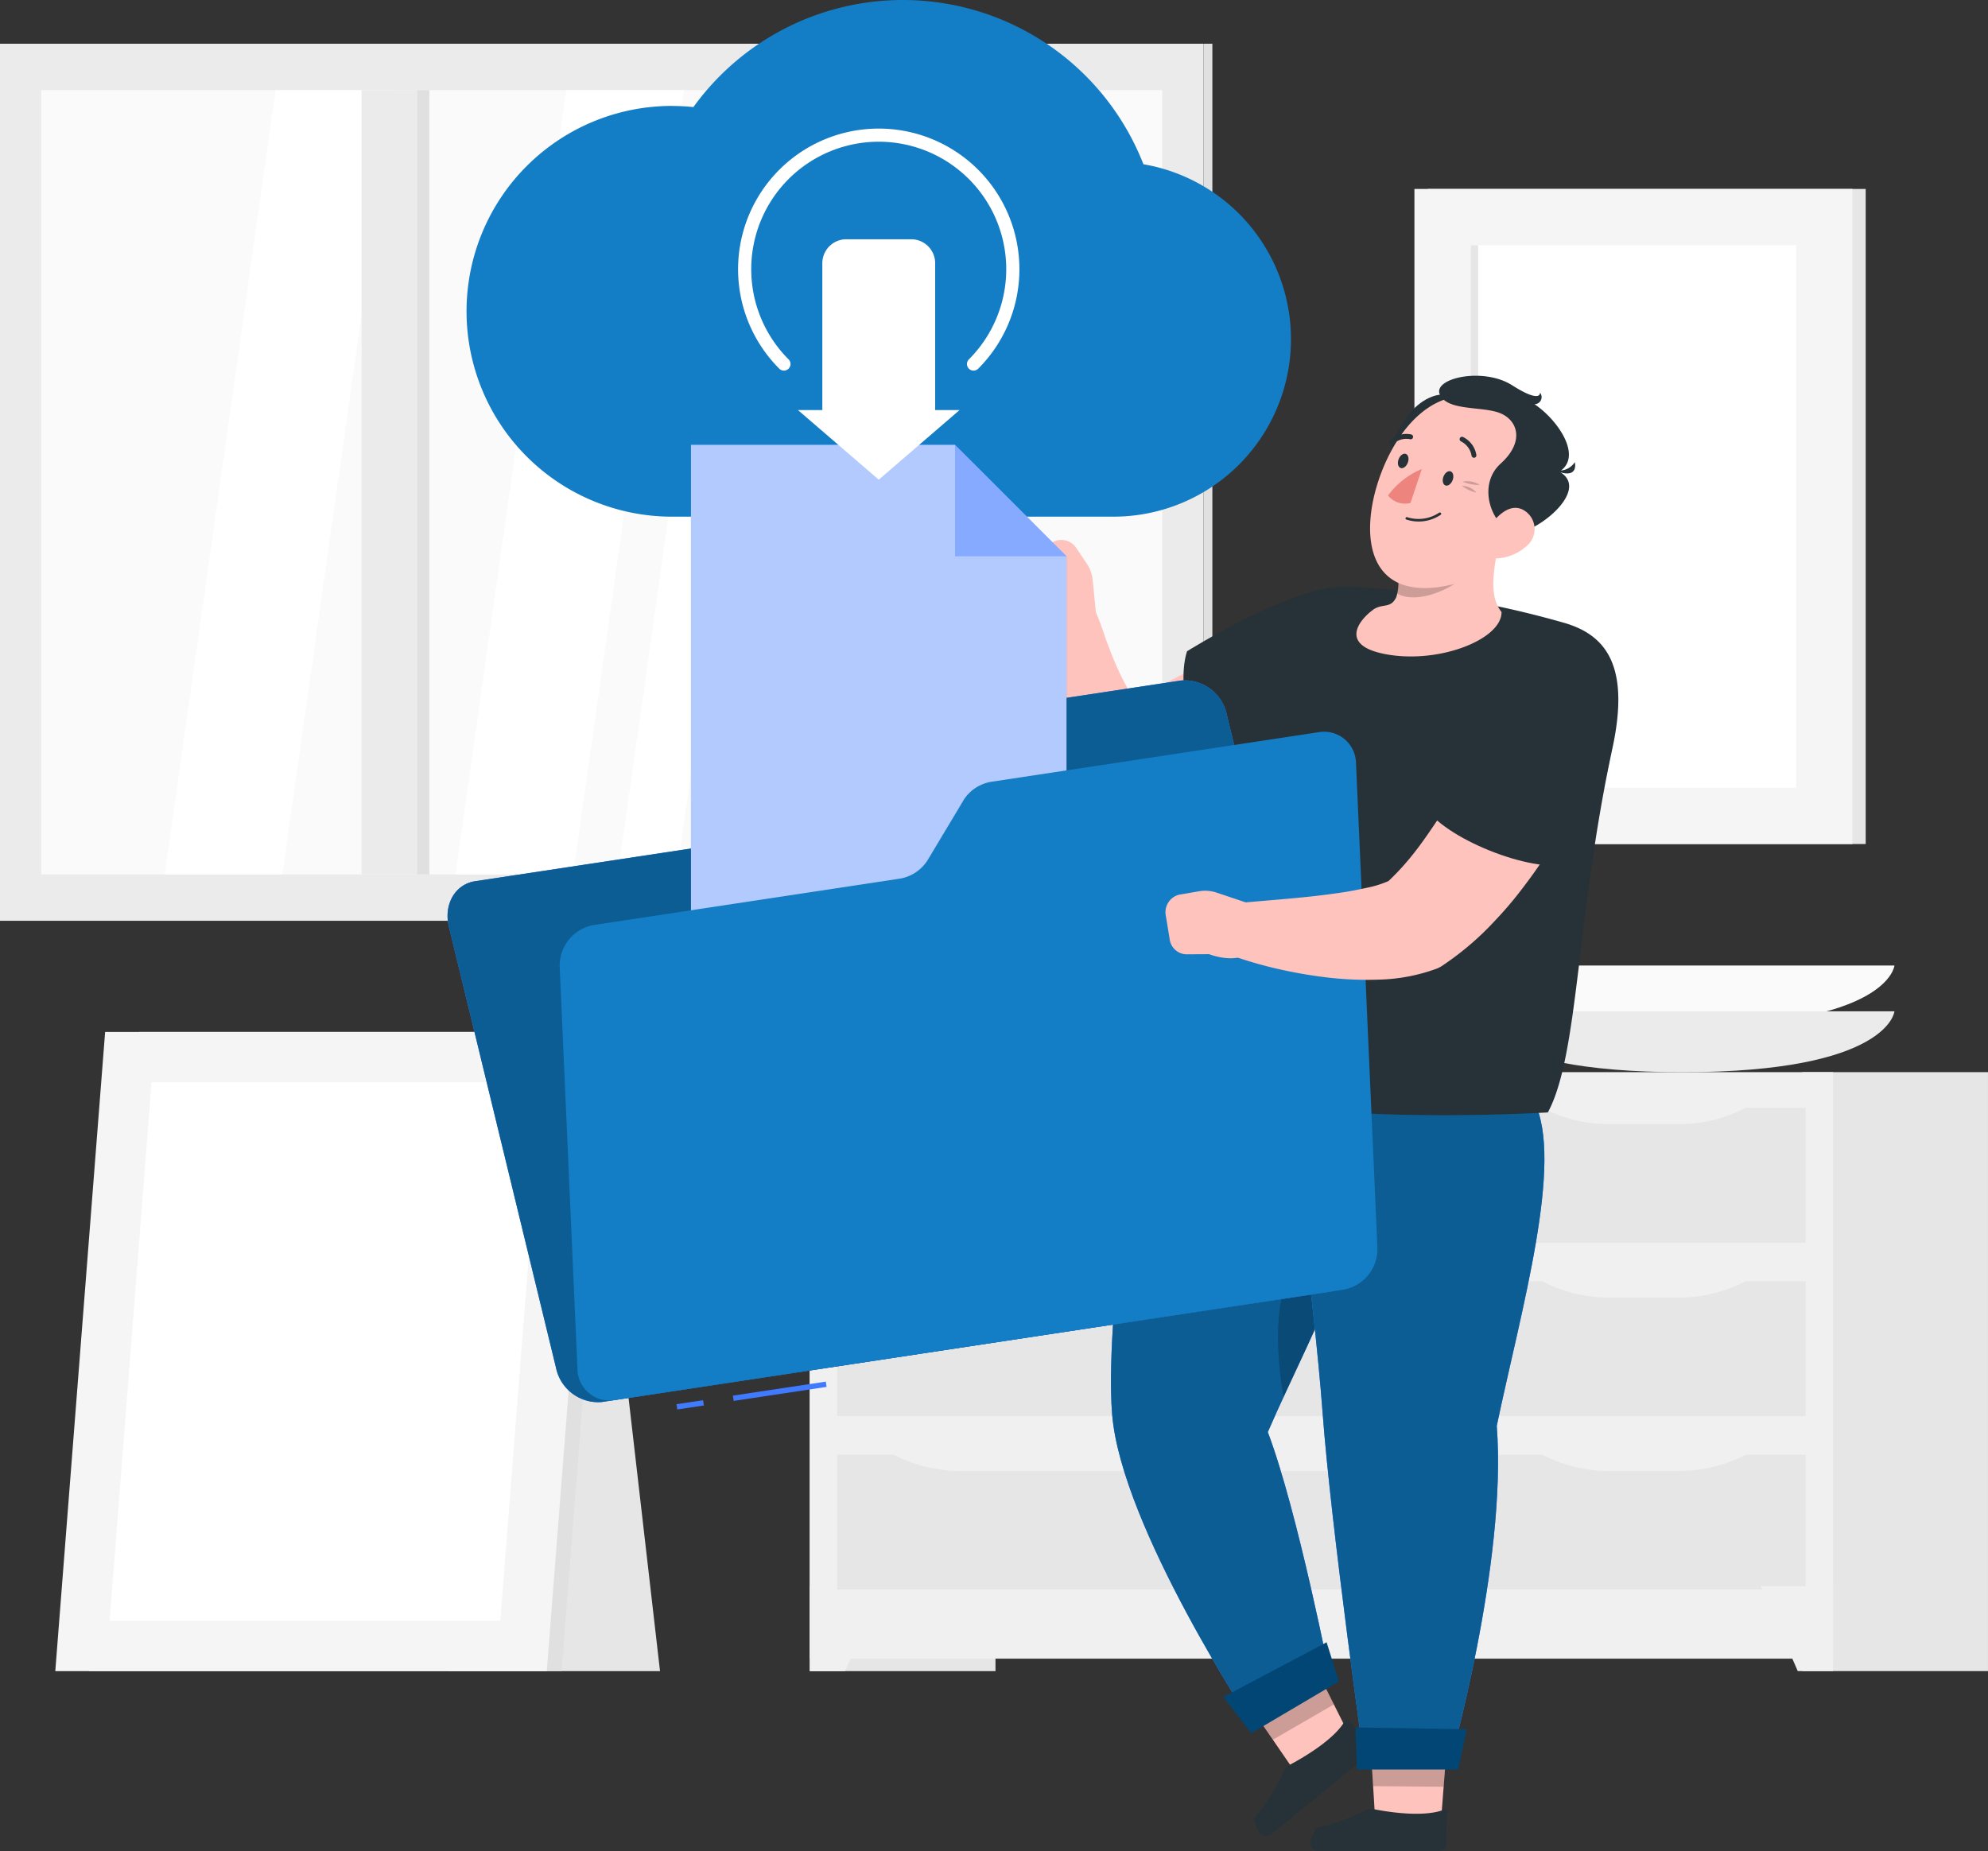 <svg id="Group_30659" data-name="Group 30659" xmlns="http://www.w3.org/2000/svg" xmlns:xlink="http://www.w3.org/1999/xlink" width="195.993" height="182.538" viewBox="0 0 195.993 182.538">
  <rect x="0" y="0" width="195.993" height="182.538" fill="#333333" stroke="none"/>
  <defs>
    <clipPath id="clip-path">
      <rect id="Rectangle_7109" data-name="Rectangle 7109" width="195.993" height="182.538" fill="none"/>
    </clipPath>
    <clipPath id="clip-path-4">
      <rect id="Rectangle_7095" data-name="Rectangle 7095" width="8.9" height="8.024" fill="none"/>
    </clipPath>
    <clipPath id="clip-path-5">
      <rect id="Rectangle_7096" data-name="Rectangle 7096" width="25.468" height="67.652" fill="#0c5d94"/>
    </clipPath>
    <clipPath id="clip-path-6">
      <rect id="Rectangle_7097" data-name="Rectangle 7097" width="7.674" height="17.277" fill="none"/>
    </clipPath>
    <clipPath id="clip-path-7">
      <rect id="Rectangle_7098" data-name="Rectangle 7098" width="7.659" height="5.135" fill="none"/>
    </clipPath>
    <clipPath id="clip-path-8">
      <rect id="Rectangle_7099" data-name="Rectangle 7099" width="25.76" height="69.427" fill="none"/>
    </clipPath>
    <clipPath id="clip-path-9">
      <rect id="Rectangle_7100" data-name="Rectangle 7100" width="7.855" height="3.179" fill="none"/>
    </clipPath>
    <clipPath id="clip-path-10">
      <rect id="Rectangle_7101" data-name="Rectangle 7101" width="1.705" height="0.364" fill="none"/>
    </clipPath>
    <clipPath id="clip-path-11">
      <rect id="Rectangle_7102" data-name="Rectangle 7102" width="1.425" height="0.664" fill="none"/>
    </clipPath>
    <clipPath id="clip-path-12">
      <rect id="Rectangle_7103" data-name="Rectangle 7103" width="89.685" height="71.225" fill="#0c5d94"/>
    </clipPath>
    <clipPath id="clip-path-13">
      <rect id="Rectangle_7104" data-name="Rectangle 7104" width="37.022" height="50.48" fill="none"/>
    </clipPath>
    <clipPath id="clip-path-14">
      <rect id="Rectangle_7105" data-name="Rectangle 7105" width="10.988" height="10.988" fill="none"/>
    </clipPath>
  </defs>
  <g id="Group_30658" data-name="Group 30658" clip-path="url(#clip-path)">
    <rect id="Rectangle_7076" data-name="Rectangle 7076" width="43.181" height="64.592" transform="translate(140.755 18.63)" fill="#e6e6e6"/>
    <rect id="Rectangle_7077" data-name="Rectangle 7077" width="43.181" height="64.592" transform="translate(139.445 18.63)" fill="#f5f5f5"/>
    <rect id="Rectangle_7078" data-name="Rectangle 7078" width="32.083" height="53.493" transform="translate(144.994 24.18)" fill="#fff"/>
    <rect id="Rectangle_7079" data-name="Rectangle 7079" width="0.729" height="53.493" transform="translate(144.994 24.18)" fill="#e6e6e6"/>
    <rect id="Rectangle_7080" data-name="Rectangle 7080" width="18.311" height="59.059" transform="translate(79.832 105.715)" fill="#e6e6e6"/>
    <path id="Path_36033" data-name="Path 36033" d="M156.074,307.318H152.6v-8.38h7.125Z" transform="translate(-72.763 -142.544)" fill="#f0f0f0"/>
    <rect id="Rectangle_7081" data-name="Rectangle 7081" width="18.312" height="59.059" transform="translate(177.68 105.713)" fill="#e6e6e6"/>
    <rect id="Rectangle_7082" data-name="Rectangle 7082" width="100.884" height="57.83" transform="translate(79.832 105.714)" fill="#f0f0f0"/>
    <rect id="Rectangle_7083" data-name="Rectangle 7083" width="61.282" height="13.292" transform="translate(82.53 109.233)" fill="#e6e6e6"/>
    <rect id="Rectangle_7084" data-name="Rectangle 7084" width="31.871" height="13.292" transform="translate(146.146 109.232)" fill="#e6e6e6"/>
    <g id="Group_30622" data-name="Group 30622">
      <g id="Group_30621" data-name="Group 30621" clip-path="url(#clip-path)">
        <path id="Path_36034" data-name="Path 36034" d="M297.182,210.215h6.305a14.2,14.2,0,0,0,7.241-1.809H289.941a14.2,14.2,0,0,0,7.241,1.809" transform="translate(-138.254 -99.375)" fill="#f0f0f0"/>
        <path id="Path_36035" data-name="Path 36035" d="M174.968,210.217h35.716a14.193,14.193,0,0,0,7.241-1.809h-50.2a14.2,14.2,0,0,0,7.241,1.809" transform="translate(-79.978 -99.376)" fill="#f0f0f0"/>
        <rect id="Rectangle_7085" data-name="Rectangle 7085" width="61.282" height="13.292" transform="translate(82.53 126.333)" fill="#e6e6e6"/>
        <rect id="Rectangle_7086" data-name="Rectangle 7086" width="31.871" height="13.292" transform="translate(146.146 126.332)" fill="#e6e6e6"/>
        <path id="Path_36036" data-name="Path 36036" d="M297.184,242.9h6.305a14.2,14.2,0,0,0,7.241-1.809H289.943a14.2,14.2,0,0,0,7.241,1.809" transform="translate(-138.255 -114.961)" fill="#f0f0f0"/>
        <path id="Path_36037" data-name="Path 36037" d="M174.969,242.9h35.716a14.2,14.2,0,0,0,7.241-1.809h-50.2a14.2,14.2,0,0,0,7.241,1.809" transform="translate(-79.978 -114.962)" fill="#f0f0f0"/>
        <rect id="Rectangle_7087" data-name="Rectangle 7087" width="61.282" height="13.292" transform="translate(82.531 143.433)" fill="#e6e6e6"/>
        <rect id="Rectangle_7088" data-name="Rectangle 7088" width="31.871" height="13.292" transform="translate(146.147 143.432)" fill="#e6e6e6"/>
        <path id="Path_36038" data-name="Path 36038" d="M297.185,275.586h6.305a14.2,14.2,0,0,0,7.241-1.809H289.944a14.2,14.2,0,0,0,7.241,1.809" transform="translate(-138.255 -130.546)" fill="#f0f0f0"/>
        <path id="Path_36039" data-name="Path 36039" d="M174.97,275.588h35.716a14.2,14.2,0,0,0,7.241-1.809h-50.2a14.2,14.2,0,0,0,7.241,1.809" transform="translate(-79.979 -130.547)" fill="#f0f0f0"/>
        <path id="Path_36040" data-name="Path 36040" d="M335.457,307.315h3.478v-8.38H331.81Z" transform="translate(-158.219 -142.543)" fill="#f0f0f0"/>
        <path id="Path_36041" data-name="Path 36041" d="M318.909,181.971s-.531,6-20.9,6-20.9-6-20.9-6Z" transform="translate(-132.139 -86.77)" fill="#fafafa"/>
        <path id="Path_36042" data-name="Path 36042" d="M318.909,190.6s-.531,6-20.9,6-20.9-6-20.9-6Z" transform="translate(-132.139 -90.882)" fill="#ebebeb"/>
        <path id="Path_36043" data-name="Path 36043" d="M84.369,265.873H105.3l-6.2-53.849H84.369Z" transform="translate(-40.23 -101.1)" fill="#e6e6e6"/>
        <path id="Path_36044" data-name="Path 36044" d="M16.82,257.51H63.384L68.3,194.484H21.734Z" transform="translate(-8.02 -92.737)" fill="#e0e0e0"/>
        <path id="Path_36045" data-name="Path 36045" d="M10.419,257.51H58.873l4.914-63.026H15.333Z" transform="translate(-4.968 -92.737)" fill="#f5f5f5"/>
        <path id="Path_36046" data-name="Path 36046" d="M59.173,257.07l4.14-53.092H24.793l-4.14,53.092Z" transform="translate(-9.848 -97.263)" fill="#fff"/>
        <rect id="Rectangle_7089" data-name="Rectangle 7089" width="118.65" height="86.477" transform="translate(0 4.312)" fill="#ebebeb"/>
        <rect id="Rectangle_7090" data-name="Rectangle 7090" width="110.528" height="77.325" transform="translate(4.061 8.888)" fill="#fafafa"/>
        <path id="Path_36047" data-name="Path 36047" d="M42.654,94.315h-11.6L41.976,16.989h11.6Z" transform="translate(-14.807 -8.101)" fill="#fff"/>
        <path id="Path_36048" data-name="Path 36048" d="M97.44,94.315h-11.6L96.763,16.989h11.6Z" transform="translate(-40.931 -8.101)" fill="#fff"/>
        <path id="Path_36049" data-name="Path 36049" d="M173.356,94.315h-5.8l10.924-77.325h5.8Z" transform="translate(-79.896 -8.101)" fill="#fff"/>
        <path id="Path_36050" data-name="Path 36050" d="M122.228,94.315h-5.8l10.924-77.325h5.8Z" transform="translate(-55.517 -8.101)" fill="#fff"/>
        <rect id="Rectangle_7091" data-name="Rectangle 7091" width="5.467" height="77.325" transform="translate(35.647 8.888)" fill="#ebebeb"/>
        <rect id="Rectangle_7092" data-name="Rectangle 7092" width="1.218" height="77.325" transform="translate(41.114 8.888)" fill="#e0e0e0"/>
        <rect id="Rectangle_7093" data-name="Rectangle 7093" width="0.875" height="86.477" transform="translate(118.65 4.312)" fill="#e0e0e0"/>
      </g>
    </g>
    <path id="Path_36051" data-name="Path 36051" d="M234.355,316.374l6.631-3.83,4.049,8.106-5.536,3.209Z" transform="translate(-111.749 -149.032)" fill="#ffc3bd"/>
    <g id="Group_30657" data-name="Group 30657">
      <g id="Group_30656" data-name="Group 30656" clip-path="url(#clip-path)">
        <g id="Group_30625" data-name="Group 30625" transform="translate(122.61 163.513)" opacity="0.2">
          <g id="Group_30624" data-name="Group 30624">
            <g id="Group_30623" data-name="Group 30623" clip-path="url(#clip-path-4)">
              <path id="Path_36052" data-name="Path 36052" d="M234.361,316.376l6.633-3.831,2.266,4.541-6.02,3.483Z" transform="translate(-234.361 -312.545)"/>
            </g>
          </g>
        </g>
        <path id="Path_36053" data-name="Path 36053" d="M224.82,234.782c4.7-10.883,12.436-23.527,9.266-35.2l-21.113-3.338s-4.366,26.083-3.5,36.782c.9,11.124,14.029,30.869,14.029,30.869l7.562-4.439s-3.288-16.878-6.244-24.677" transform="translate(-99.83 -93.577)" fill="#407bff"/>
        <g id="Group_30628" data-name="Group 30628" transform="translate(109.53 102.669)">
          <g id="Group_30627" data-name="Group 30627">
            <g id="Group_30626" data-name="Group 30626" clip-path="url(#clip-path-5)">
              <path id="Path_36054" data-name="Path 36054" d="M224.82,234.782c4.7-10.883,12.436-23.527,9.266-35.2l-21.113-3.338s-4.366,26.083-3.5,36.782c.9,11.124,14.029,30.869,14.029,30.869l7.562-4.439s-3.288-16.878-6.244-24.677" transform="translate(-209.36 -196.246)" fill="#0c5d94"/>
            </g>
          </g>
        </g>
        <path id="Path_36055" data-name="Path 36055" d="M241.925,313.384l-8.64,5.1-2.749-3.574,10.179-5.39Z" transform="translate(-109.928 -147.59)" fill="#014675"/>
        <g id="Group_30631" data-name="Group 30631" transform="translate(125.992 120.49)" opacity="0.2">
          <g id="Group_30630" data-name="Group 30630">
            <g id="Group_30629" data-name="Group 30629" clip-path="url(#clip-path-6)">
              <path id="Path_36056" data-name="Path 36056" d="M241.371,247.587c2.539-5.509,5.472-11.376,7.13-17.276-4.987.85-9.213,4.9-7.13,17.276" transform="translate(-240.827 -230.31)"/>
            </g>
          </g>
        </g>
        <path id="Path_36057" data-name="Path 36057" d="M245.728,324.259a.314.314,0,0,0-.507.028c-1.088,1.866-4.225,3.659-5.436,4.3a1.224,1.224,0,0,0-.591.714,18.61,18.61,0,0,1-2.933,4.541,5.869,5.869,0,0,0,.426,1.213.885.885,0,0,0,1.352.309l9.636-7.829a.744.744,0,0,0,.048-1.115,21.527,21.527,0,0,1-1.995-2.162" transform="translate(-112.657 -154.563)" fill="#263238"/>
        <path id="Path_36058" data-name="Path 36058" d="M258.162,326.925l7.656.073-.7,9.039-6.4-.051Z" transform="translate(-123.1 -155.889)" fill="#ffc3bd"/>
        <path id="Path_36059" data-name="Path 36059" d="M260.45,341.318a.285.285,0,0,0-.383-.3c-2.086.764-5.6.179-6.927-.085a1.282,1.282,0,0,0-.924.182,18.551,18.551,0,0,1-4.7,1.678,6.465,6.465,0,0,0-.516,1.144.882.882,0,0,0,.837,1.159l11.8-.006a.745.745,0,0,0,.745-.775,21.48,21.48,0,0,1,.062-3" transform="translate(-117.758 -162.559)" fill="#263238"/>
        <g id="Group_30634" data-name="Group 30634" transform="translate(135.063 171.039)" opacity="0.2">
          <g id="Group_30633" data-name="Group 30633">
            <g id="Group_30632" data-name="Group 30632" clip-path="url(#clip-path-7)">
              <path id="Path_36060" data-name="Path 36060" d="M258.165,326.931l7.659.073-.391,5.062-6.954-.061Z" transform="translate(-258.165 -326.931)"/>
            </g>
          </g>
        </g>
        <path id="Path_36061" data-name="Path 36061" d="M262.864,236.045c2.386-11.37,6.683-26.15,3.656-32.017L241.8,200.2s3.074,23.52,3.886,34.478c.842,11.392,4.175,34.928,4.175,34.928l8.286.022s5.768-20.022,4.715-33.582" transform="translate(-115.3 -95.462)" fill="#407bff"/>
        <g id="Group_30637" data-name="Group 30637" transform="translate(126.502 104.738)">
          <g id="Group_30636" data-name="Group 30636">
            <g id="Group_30635" data-name="Group 30635" clip-path="url(#clip-path-8)">
              <path id="Path_36062" data-name="Path 36062" d="M262.864,236.045c2.386-11.37,6.683-26.15,3.656-32.017L241.8,200.2s3.074,23.52,3.886,34.478c.842,11.392,4.175,34.928,4.175,34.928l8.286.022s5.768-20.022,4.715-33.582" transform="translate(-241.802 -200.2)" fill="#0c5d94"/>
            </g>
          </g>
        </g>
        <path id="Path_36063" data-name="Path 36063" d="M265.55,329.719h-9.969l-.154-4.15,10.978.178Z" transform="translate(-121.796 -155.243)" fill="#014675"/>
        <path id="Path_36064" data-name="Path 36064" d="M226.473,122.518l-.63.506-.586.458c-.39.3-.785.583-1.179.868-.786.572-1.6,1.1-2.41,1.633a55.506,55.506,0,0,1-5.1,2.91,42.109,42.109,0,0,1-5.595,2.366,27.648,27.648,0,0,1-6.409,1.424l-.427.041a4.3,4.3,0,0,1-3.026-.87,11.843,11.843,0,0,1-3.494-4.449,13.788,13.788,0,0,1-.839-2.228,19.209,19.209,0,0,1-.5-2.15c-.113-.707-.195-1.4-.251-2.087s-.059-1.366-.057-2.037.051-1.339.109-2l.119-1,.174-1.044a2.721,2.721,0,0,1,5.184-.627l.217.514c.082.194.177.489.269.74l.274.784c.177.522.374,1.037.567,1.541a28.021,28.021,0,0,0,1.252,2.845,11.436,11.436,0,0,0,1.407,2.2,2.5,2.5,0,0,0,1.166.892l-3.453-.828a22.915,22.915,0,0,0,4.008-1.387c.7-.3,1.4-.654,2.1-1.02s1.412-.746,2.115-1.15c1.4-.818,2.813-1.685,4.2-2.606.7-.454,1.38-.933,2.066-1.4l1.014-.712.938-.669.212-.151a5.45,5.45,0,0,1,6.574,8.688" transform="translate(-93.444 -53.685)" fill="#ffc3bd"/>
        <path id="Path_36065" data-name="Path 36065" d="M199.975,109.477l-2.7,1.764c-3.312.727-3.509-3.694-3.509-3.694l-.954-2.087a1.711,1.711,0,0,1,.738-2.087l1.88-1.247a1.784,1.784,0,0,1,2.468.31l1.119,1.661a3.529,3.529,0,0,1,.584,1.619Z" transform="translate(-91.877 -48.53)" fill="#ffc3bd"/>
        <path id="Path_36066" data-name="Path 36066" d="M239.192,110.554c-5.179-.309-15.824,6.371-15.824,6.371-1.226,3.9.91,11.3,4.029,13.132,0,0,7.925-3.4,11.655-6.714,4.508-4,10.616-12.165.139-12.789" transform="translate(-106.342 -52.711)" fill="#263238"/>
        <path id="Path_36067" data-name="Path 36067" d="M235.285,110.572a96.443,96.443,0,0,1,20.994,3.594c3.949,1.191,6.411,4.146,4.641,12.339-3.59,16.619-3.295,30.2-6.364,35.9,0,0-35.935,2.22-40.74-6.069.974-20.52,10.81-36.158,15.2-42.623a7.155,7.155,0,0,1,6.272-3.139" transform="translate(-101.955 -52.72)" fill="#263238"/>
        <path id="Path_36068" data-name="Path 36068" d="M257.249,107.915c.928-.664,1.7-.075,2.272-1.2a4.167,4.167,0,0,0-.02-2.8l10.379-3.685c-.734,3.5-1.307,6.256.037,7.9.048,2.7-6.182,5.161-11.448,4.161-4.635-.88-2.554-3.413-1.219-4.369" transform="translate(-121.883 -47.792)" fill="#ffc3bd"/>
        <g id="Group_30640" data-name="Group 30640" transform="translate(137.712 55.721)" opacity="0.2">
          <g id="Group_30639" data-name="Group 30639">
            <g id="Group_30638" data-name="Group 30638" clip-path="url(#clip-path-9)">
              <path id="Path_36069" data-name="Path 36069" d="M263.228,107.227l7.855-.72c-2.375,2.711-6.072,3.822-7.809,2.809a4.179,4.179,0,0,0-.047-2.088" transform="translate(-263.228 -106.507)"/>
            </g>
          </g>
        </g>
        <path id="Path_36070" data-name="Path 36070" d="M261.745,82.053c-.414-4.022,3.505-9.112,6.782-7.357s-6.782,7.357-6.782,7.357" transform="translate(-124.795 -35.448)" fill="#263238"/>
        <path id="Path_36071" data-name="Path 36071" d="M273.878,84.489c-2.076,4.582-3.585,7.65-7.063,8.595-6.91,1.878-9.185-1.919-8.517-7.043.6-4.612,3.9-11.331,9.194-11.406a6.934,6.934,0,0,1,6.386,9.854" transform="translate(-123.112 -35.588)" fill="#ffc3bd"/>
        <path id="Path_36072" data-name="Path 36072" d="M278.883,86.341c-2.369-.344-4.1-4.622-1.623-6.86s1.623-4.388-.176-5.024-5.068-.176-5.814-1.777,4.234-2.764,7.13-.921,2.742.724,2.742.724a.7.7,0,0,1-.543,1.141c2.276,1.514,4.8,5.156,2.452,6.648,2.962,1.667-1.623,5.624-4.169,6.07" transform="translate(-129.315 -33.768)" fill="#263238"/>
        <path id="Path_36073" data-name="Path 36073" d="M292.46,87.786a1.826,1.826,0,0,0,2.252-.68s.5,1.948-2.252.68" transform="translate(-139.455 -41.535)" fill="#263238"/>
        <path id="Path_36074" data-name="Path 36074" d="M267.682,97.163a4.113,4.113,0,0,0,.639-.346.118.118,0,0,0,.026-.173.138.138,0,0,0-.184-.033,3.662,3.662,0,0,1-3.142.441.123.123,0,1,0-.09.229,3.853,3.853,0,0,0,2.751-.118" transform="translate(-126.287 -46.057)" fill="#263238"/>
        <g id="Group_30643" data-name="Group 30643" transform="translate(144.181 47.45)" opacity="0.2">
          <g id="Group_30642" data-name="Group 30642">
            <g id="Group_30641" data-name="Group 30641" clip-path="url(#clip-path-10)">
              <path id="Path_36075" data-name="Path 36075" d="M275.593,90.744a2.27,2.27,0,0,1,1.7.317,4.491,4.491,0,0,1-1.7-.317" transform="translate(-275.593 -90.698)"/>
            </g>
          </g>
        </g>
        <g id="Group_30646" data-name="Group 30646" transform="translate(144.133 47.908)" opacity="0.2">
          <g id="Group_30645" data-name="Group 30645">
            <g id="Group_30644" data-name="Group 30644" clip-path="url(#clip-path-11)">
              <path id="Path_36076" data-name="Path 36076" d="M275.5,91.573a1.87,1.87,0,0,1,1.425.664,3.694,3.694,0,0,1-1.425-.664" transform="translate(-275.501 -91.573)"/>
            </g>
          </g>
        </g>
        <path id="Path_36077" data-name="Path 36077" d="M283.36,99.5a4.736,4.736,0,0,1-3.44,1.2c-1.673-.113-1.455-1.43-.536-2.722.828-1.162,2.185-2.824,3.645-2.074a2.162,2.162,0,0,1,.331,3.6" transform="translate(-132.882 -45.642)" fill="#ffc3bd"/>
        <path id="Path_36078" data-name="Path 36078" d="M272.852,89.691c-.145.382-.466.613-.715.515s-.333-.487-.188-.868.466-.613.715-.516.333.487.188.869" transform="translate(-129.641 -42.343)" fill="#263238"/>
        <path id="Path_36079" data-name="Path 36079" d="M264.4,86.4c-.145.382-.466.613-.715.515s-.333-.487-.188-.868.466-.613.715-.516.333.487.188.869" transform="translate(-125.61 -40.774)" fill="#263238"/>
        <path id="Path_36080" data-name="Path 36080" d="M264.891,88.4l-1.114,3.348a2.171,2.171,0,0,1-2.218-.738,8.009,8.009,0,0,1,3.333-2.61" transform="translate(-124.72 -42.155)" fill="#ed847e"/>
        <path id="Path_36081" data-name="Path 36081" d="M276.4,84.375a.238.238,0,0,0,.31-.273,2.409,2.409,0,0,0-1.319-1.765.237.237,0,0,0-.312.131.243.243,0,0,0,.131.314,1.924,1.924,0,0,1,1.03,1.408.243.243,0,0,0,.16.184" transform="translate(-131.16 -39.253)" fill="#263238"/>
        <path id="Path_36082" data-name="Path 36082" d="M261.952,82.839a.237.237,0,0,0,.221-.052,1.887,1.887,0,0,1,1.663-.481.238.238,0,0,0,.292-.169.243.243,0,0,0-.169-.3,2.366,2.366,0,0,0-2.107.584.242.242,0,0,0-.018.34.247.247,0,0,0,.118.073" transform="translate(-124.822 -39)" fill="#263238"/>
        <path id="Path_36083" data-name="Path 36083" d="M121.942,135.17l-2.272,6.2a3.112,3.112,0,0,1-2.465,2.068l-30.168,4.57c-1.947.3-3.1,2.293-2.571,4.462l10.562,43.5a4.253,4.253,0,0,0,4.479,3.393l71.818-10.879c1.947-.3,3.1-2.293,2.571-4.462l-12.728-52.418a4.253,4.253,0,0,0-4.478-3.394L124.407,133.1a3.11,3.11,0,0,0-2.465,2.068" transform="translate(-40.215 -61.118)" fill="#407bff"/>
        <g id="Group_30649" data-name="Group 30649" transform="translate(44.123 67.057)">
          <g id="Group_30648" data-name="Group 30648">
            <g id="Group_30647" data-name="Group 30647" clip-path="url(#clip-path-12)">
              <path id="Path_36084" data-name="Path 36084" d="M121.942,135.17l-2.272,6.2a3.112,3.112,0,0,1-2.465,2.068l-30.168,4.57c-1.947.3-3.1,2.293-2.571,4.462l10.562,43.5a4.253,4.253,0,0,0,4.479,3.393l71.818-10.879c1.947-.3,3.1-2.293,2.571-4.462l-12.728-52.418a4.253,4.253,0,0,0-4.478-3.394L124.407,133.1a3.11,3.11,0,0,0-2.465,2.068" transform="translate(-84.338 -128.175)" fill="#0c5d94"/>
            </g>
          </g>
        </g>
        <path id="Path_36085" data-name="Path 36085" d="M108.171,10.448a20.5,20.5,0,0,1,2.117.11,25.466,25.466,0,0,1,44.364,5.636,17.5,17.5,0,0,1-2.961,34.749h-43.52a20.248,20.248,0,0,1,0-40.5" transform="translate(-41.925 0)" fill="#137dc5"/>
        <path id="Path_36086" data-name="Path 36086" d="M130.211,83.841v50.48h37.022V94.829L156.244,83.841Z" transform="translate(-62.089 -39.978)" fill="#407bff"/>
        <g id="Group_30652" data-name="Group 30652" transform="translate(68.122 43.863)" opacity="0.6">
          <g id="Group_30651" data-name="Group 30651">
            <g id="Group_30650" data-name="Group 30650" clip-path="url(#clip-path-13)">
              <path id="Path_36087" data-name="Path 36087" d="M130.211,83.841v50.48h37.022V94.829L156.244,83.841Z" transform="translate(-130.211 -83.841)" fill="#fff"/>
            </g>
          </g>
        </g>
        <g id="Group_30655" data-name="Group 30655" transform="translate(94.156 43.863)" opacity="0.4">
          <g id="Group_30654" data-name="Group 30654">
            <g id="Group_30653" data-name="Group 30653" clip-path="url(#clip-path-14)">
              <path id="Path_36088" data-name="Path 36088" d="M179.973,94.829V83.841l10.988,10.988Z" transform="translate(-179.973 -83.841)" fill="#407bff"/>
            </g>
          </g>
        </g>
        <rect id="Rectangle_7106" data-name="Rectangle 7106" width="2.652" height="0.526" transform="translate(66.693 138.454) rotate(-8.573)" fill="#407bff"/>
        <rect id="Rectangle_7107" data-name="Rectangle 7107" width="9.264" height="0.526" transform="translate(72.254 137.609) rotate(-8.574)" fill="#407bff"/>
        <path id="Path_36089" data-name="Path 36089" d="M145.222,144.775l-3.416,5.7a4.013,4.013,0,0,1-2.8,1.924l-30.168,4.57a4.064,4.064,0,0,0-3.367,4.116l1.753,39.675a3.145,3.145,0,0,0,3.683,3.048l71.817-10.879a4.065,4.065,0,0,0,3.367-4.116l-2.112-47.805a3.145,3.145,0,0,0-3.684-3.048l-32.282,4.89a4.016,4.016,0,0,0-2.8,1.925" transform="translate(-50.293 -65.765)" fill="#137dc5"/>
        <path id="Path_36090" data-name="Path 36090" d="M162.3,48.095a.65.65,0,0,1-.459-1.109,12.57,12.57,0,1,0-17.776,0,.649.649,0,0,1-.918.919,13.868,13.868,0,1,1,19.613,0,.647.647,0,0,1-.459.19" transform="translate(-66.32 -11.553)" fill="#fff"/>
        <path id="Path_36091" data-name="Path 36091" d="M163.892,61.931V47.454a2.362,2.362,0,0,0-2.362-2.362h-6.4a2.362,2.362,0,0,0-2.362,2.362V61.931h-2.408l7.971,6.866,7.97-6.866Z" transform="translate(-71.696 -21.501)" fill="#fff"/>
        <path id="Path_36092" data-name="Path 36092" d="M266.05,139.045l-.318.719-.3.656c-.2.432-.416.852-.628,1.274-.421.842-.882,1.661-1.345,2.479a54.974,54.974,0,0,1-3.079,4.778c-.565.776-1.143,1.548-1.759,2.307s-1.27,1.5-1.962,2.228a28.792,28.792,0,0,1-4.758,4.121l-.36.248a2.97,2.97,0,0,1-.588.309,17.738,17.738,0,0,1-5.724,1.08,33.52,33.52,0,0,1-4.945-.2,45.956,45.956,0,0,1-4.654-.784,39.9,39.9,0,0,1-4.525-1.272,2.751,2.751,0,0,1,.676-5.335l.112-.009,4.242-.363c1.41-.126,2.8-.262,4.152-.443.674-.092,1.338-.178,1.985-.29s1.27-.246,1.868-.374a10.179,10.179,0,0,0,2.809-1.007l-.949.556a24.982,24.982,0,0,0,2.815-3.079c.459-.581.9-1.2,1.339-1.833s.875-1.28,1.3-1.942c.834-1.335,1.659-2.707,2.435-4.117.4-.7.768-1.416,1.15-2.122l1.062-2.05.128-.246a5.449,5.449,0,0,1,9.822,4.71" transform="translate(-109.323 -62.652)" fill="#ffc3bd"/>
        <path id="Path_36093" data-name="Path 36093" d="M286.289,124.684c2.516,9.04-3.872,18.026-3.872,18.026-3.387.97-12.305-2.505-14.2-5.832,0,0,3.109-8.547,6.806-13.092,3.423-4.207,9.791-4.4,11.265.9" transform="translate(-127.896 -57.537)" fill="#263238"/>
        <path id="Path_36094" data-name="Path 36094" d="M228.251,169.258l.5,3.189c-.7,3.318-4.809,1.684-4.809,1.684l-2.295.013a1.711,1.711,0,0,1-1.6-1.53l-.366-2.226a1.785,1.785,0,0,1,1.3-2.123l1.974-.338a3.533,3.533,0,0,1,1.717.132Z" transform="translate(-104.737 -80.049)" fill="#ffc3bd"/>
      </g>
    </g>
  </g>
</svg>
